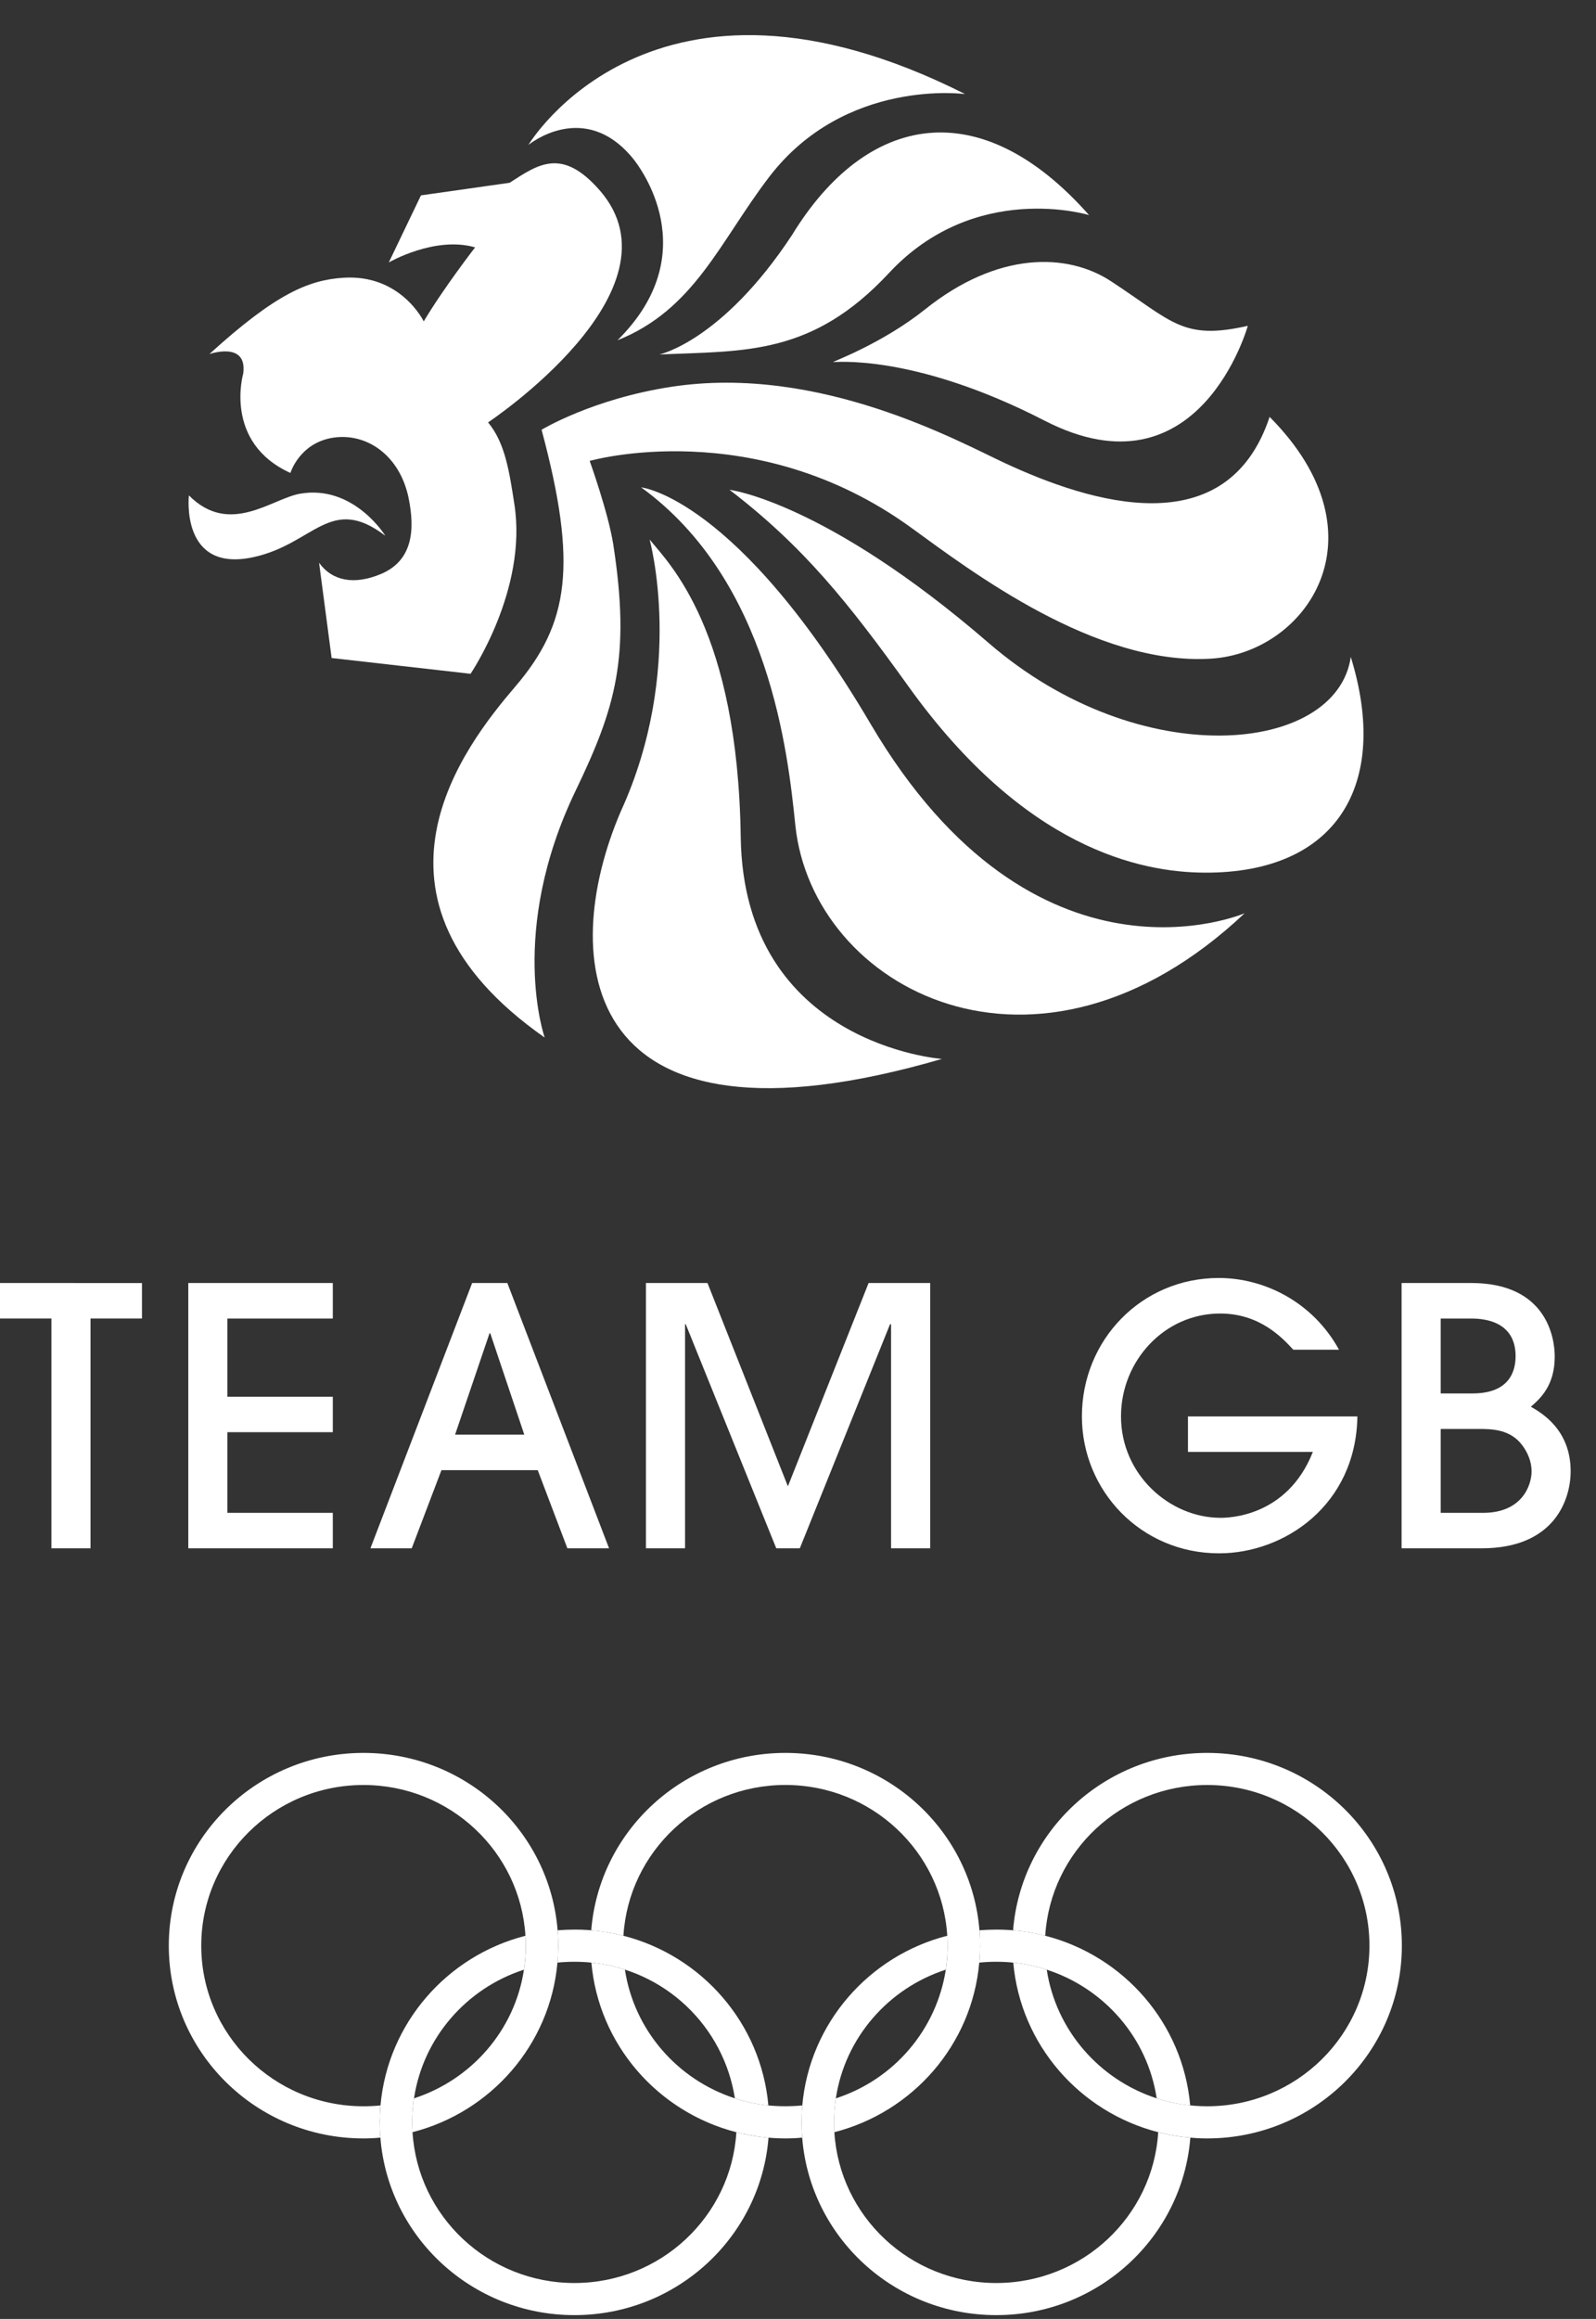 <svg width="42" height="61" viewBox="0 0 42 61" fill="none" xmlns="http://www.w3.org/2000/svg">
  <rect x="0" y="0" width="42" height="61" fill="#333333" stroke="none"/>
  <path
    fill-rule="evenodd"
    clip-rule="evenodd"
    d="M14.334 27.293C14.334 27.293 13.354 24.523 15.15 20.795C16.206 18.601 16.595 17.274 16.139 14.324C16.007 13.483 15.518 12.124 15.518 12.124C15.518 12.124 19.852 10.884 23.986 13.886C25.562 15.03 28.823 17.512 31.867 17.326C34.365 17.173 36.527 14.102 33.411 10.966C32.286 14.354 28.698 13.229 26.445 12.182C25.247 11.627 21.574 9.58 17.672 10.174C15.588 10.492 14.252 11.305 14.252 11.305C15.206 14.859 14.977 16.404 13.56 18.06C12.242 19.603 9.072 23.61 14.334 27.293ZM10.14 14.093C10.14 14.093 9.311 12.742 7.896 12.987C7.153 13.116 6.041 14.113 4.971 13.031C4.971 13.031 4.738 15.076 6.668 14.656C8.267 14.309 8.691 12.99 10.14 14.093Z"
    fill="white"
  />
  <path
    fill-rule="evenodd"
    clip-rule="evenodd"
    d="M13.411 4.808C14.162 4.323 14.786 3.869 15.781 5.006C18.08 7.638 12.844 11.111 12.844 11.111C13.292 11.652 13.401 12.39 13.537 13.268C13.886 15.515 12.383 17.724 12.383 17.724L8.727 17.309L8.397 14.805C8.751 15.29 9.327 15.389 10.02 15.101C10.88 14.742 10.916 13.908 10.754 13.106C10.524 11.981 9.655 11.38 8.769 11.513C7.881 11.649 7.642 12.441 7.642 12.441C5.871 11.636 6.401 9.825 6.401 9.825C6.515 8.962 5.51 9.314 5.51 9.314C7.262 7.718 8.125 7.37 9.022 7.307C10.547 7.2 11.151 8.454 11.151 8.454C11.669 7.583 12.503 6.507 12.503 6.507C11.44 6.201 10.231 6.904 10.231 6.904L11.078 5.139L13.411 4.808ZM32.755 24.022C27.29 29.172 21.373 26.018 20.929 21.701C20.736 19.82 20.252 15.274 16.872 12.82C16.872 12.82 19.398 13.08 22.91 19.042C27.249 26.408 32.755 24.022 32.755 24.022ZM17.355 9.324C17.355 9.324 19.003 8.973 20.841 6.185C22.806 2.971 25.797 2.419 28.659 5.658C28.659 5.658 25.667 4.738 23.392 7.184C21.367 9.358 19.599 9.227 17.355 9.324Z"
    fill="white"
  />
  <path
    fill-rule="evenodd"
    clip-rule="evenodd"
    d="M35.547 17.281C35.177 19.839 30.005 20.36 26.018 16.914C21.706 13.188 19.198 12.884 19.198 12.884C21.149 14.38 22.322 15.848 23.912 18.063C26.964 22.316 30.006 22.949 31.709 22.955C35.171 22.969 36.588 20.65 35.547 17.281ZM24.79 27.855C24.79 27.855 19.572 27.485 19.493 22.023C19.415 16.574 17.618 14.834 17.095 14.192C17.095 14.192 18.045 17.611 16.336 21.345C14.667 25.232 15.197 30.648 24.79 27.854V27.855ZM21.927 9.523C21.926 9.506 23.23 9.029 24.348 8.135C26.258 6.608 28.087 6.646 29.232 7.395C30.862 8.461 31.119 8.96 32.837 8.571C32.837 8.571 31.562 13.16 27.491 11.066C24.009 9.276 21.93 9.539 21.927 9.523ZM25.398 2.475C25.398 2.475 22.237 2.042 20.237 4.66C18.935 6.366 18.277 8.141 16.248 8.952L16.279 8.929L16.249 8.952C18.576 6.651 16.833 4.384 16.654 4.165C15.368 2.603 13.906 3.812 13.906 3.812C13.906 3.812 17.169 -1.673 25.398 2.475ZM0 33.749V34.683H1.353V40.728H2.382V34.683H3.736V33.75L0 33.749ZM4.955 40.728V33.749H8.758V34.684H5.984V36.74H8.758V37.673H5.984V39.795H8.758V40.728L4.955 40.728ZM13.797 37.738L12.901 35.07H12.883L11.976 37.738H13.798H13.797ZM14.931 40.728L14.151 38.672H11.617L10.835 40.728H9.748L12.425 33.749H13.351L16.028 40.728H14.932L14.931 40.728ZM23.449 40.728V34.834H23.422L21.048 40.728H20.428L18.046 34.834H18.028V40.728H16.998V33.749H18.618L20.734 39.097L22.858 33.749H24.479V40.728H23.449Z"
    fill="white"
  />
  <path
    fill-rule="evenodd"
    clip-rule="evenodd"
    d="M34.034 35.504C33.739 35.183 33.148 34.552 32.109 34.552C30.642 34.552 29.5 35.797 29.5 37.258C29.5 38.795 30.786 39.926 32.12 39.926C32.32 39.926 33.873 39.907 34.549 38.192H31.262V37.259H35.721C35.683 39.596 33.797 40.86 32.081 40.86C30.023 40.86 28.471 39.21 28.471 37.258C28.471 35.248 30.042 33.617 32.073 33.617C33.273 33.617 34.549 34.25 35.237 35.504H34.034ZM37.913 39.795H39.028C40.066 39.795 40.305 39.059 40.305 38.702C40.305 38.446 40.199 38.201 40.056 38.013C39.742 37.597 39.266 37.588 38.905 37.588H37.913V39.795ZM37.913 36.654H38.752C39.714 36.654 39.884 36.079 39.884 35.673C39.884 34.684 38.922 34.684 38.695 34.684H37.913V36.654ZM36.884 33.749H38.712C40.704 33.749 40.914 35.192 40.914 35.684C40.914 36.456 40.524 36.796 40.286 37.004C40.581 37.172 41.333 37.616 41.333 38.702C41.333 39.418 40.932 40.728 38.989 40.728H36.884V33.749V33.749ZM19.378 56.088C19.242 58.3 17.386 60.054 15.116 60.054C12.847 60.054 10.992 58.3 10.856 56.087C10.836 55.79 10.849 55.491 10.895 55.196C11.135 53.603 12.275 52.301 13.788 51.812C13.833 51.517 13.846 51.218 13.828 50.92C11.761 51.448 10.204 53.222 10.013 55.383C9.987 55.665 9.986 55.949 10.01 56.231C10.217 58.843 12.424 60.899 15.116 60.899C17.808 60.899 20.017 58.843 20.224 56.231C19.939 56.208 19.656 56.16 19.378 56.088Z"
    fill="white"
  />
  <path
    fill-rule="evenodd"
    clip-rule="evenodd"
    d="M14.674 50.776C14.466 48.164 12.259 46.11 9.565 46.11C6.736 46.11 4.442 48.38 4.442 51.18C4.442 53.981 6.736 56.251 9.565 56.251C9.715 56.251 9.864 56.244 10.01 56.23C9.985 55.948 9.986 55.665 10.012 55.383C9.864 55.398 9.714 55.405 9.565 55.405C7.208 55.405 5.296 53.514 5.296 51.18C5.296 48.846 7.208 46.954 9.565 46.954C11.836 46.954 13.693 48.707 13.827 50.92C13.847 51.218 13.834 51.517 13.788 51.812C13.548 53.404 12.407 54.706 10.896 55.196C10.849 55.491 10.835 55.79 10.855 56.087C12.92 55.557 14.479 53.786 14.67 51.624C14.683 51.476 14.689 51.328 14.689 51.18C14.689 51.044 14.683 50.91 14.674 50.776ZM21.113 55.383C20.816 55.411 20.517 55.411 20.22 55.383C19.92 55.351 19.625 55.289 19.339 55.196C17.827 54.706 16.687 53.404 16.445 51.81C16.158 51.718 15.863 51.656 15.563 51.626C15.754 53.786 17.312 55.557 19.379 56.088C19.8 56.195 20.233 56.25 20.668 56.251C20.817 56.251 20.963 56.244 21.11 56.23C21.099 56.096 21.094 55.962 21.094 55.828C21.094 55.678 21.101 55.529 21.113 55.383Z"
    fill="white"
  />
  <path
    fill-rule="evenodd"
    clip-rule="evenodd"
    d="M16.406 50.92C15.984 50.811 15.551 50.756 15.116 50.758C14.968 50.758 14.82 50.765 14.674 50.776C14.696 51.059 14.694 51.343 14.67 51.626C14.967 51.596 15.266 51.596 15.563 51.626C16.5 51.72 17.38 52.122 18.063 52.769C18.746 53.415 19.195 54.269 19.339 55.196C19.621 55.287 19.914 55.352 20.22 55.383C20.029 53.222 18.471 51.448 16.406 50.92Z"
    fill="white"
  />
  <path
    fill-rule="evenodd"
    clip-rule="evenodd"
    d="M25.775 50.776C25.568 48.164 23.359 46.11 20.667 46.11C17.976 46.11 15.768 48.165 15.559 50.776C15.849 50.8 16.131 50.849 16.406 50.92C16.542 48.707 18.397 46.953 20.667 46.953C22.937 46.953 24.792 48.707 24.928 50.92C24.947 51.217 24.934 51.516 24.89 51.811C24.769 52.587 24.435 53.314 23.924 53.911C23.413 54.509 22.746 54.954 21.997 55.196C21.95 55.491 21.937 55.79 21.957 56.087C24.022 55.557 25.58 53.786 25.77 51.624C25.796 51.342 25.797 51.058 25.775 50.776Z"
    fill="white"
  />
  <path
    fill-rule="evenodd"
    clip-rule="evenodd"
    d="M30.479 56.088C30.343 58.3 28.487 60.054 26.218 60.054C23.947 60.054 22.093 58.3 21.957 56.087C21.939 55.79 21.952 55.491 21.996 55.196C22.236 53.603 23.377 52.301 24.889 51.812C24.92 51.604 24.937 51.394 24.937 51.179C24.937 51.092 24.932 51.005 24.928 50.919C22.863 51.448 21.304 53.222 21.113 55.383C21.1 55.531 21.094 55.679 21.094 55.828C21.094 55.963 21.101 56.097 21.11 56.231C21.318 58.843 23.524 60.899 26.218 60.899C28.91 60.899 31.117 58.843 31.325 56.231C31.039 56.208 30.756 56.16 30.479 56.088"
    fill="white"
  />
  <path
    fill-rule="evenodd"
    clip-rule="evenodd"
    d="M31.768 46.11C29.075 46.11 26.869 48.165 26.66 50.776C26.95 50.8 27.233 50.849 27.506 50.92C27.643 48.707 29.498 46.954 31.768 46.954C34.125 46.954 36.038 48.846 36.038 51.18C36.038 53.514 34.125 55.405 31.768 55.405C31.317 55.405 30.868 55.335 30.439 55.196C28.929 54.706 27.788 53.404 27.546 51.812C27.26 51.718 26.965 51.656 26.665 51.626C26.855 53.786 28.413 55.557 30.48 56.087C30.752 56.159 31.035 56.207 31.325 56.23C31.471 56.244 31.618 56.251 31.768 56.251C34.598 56.251 36.891 53.979 36.891 51.18C36.891 48.38 34.598 46.11 31.768 46.11Z"
    fill="white"
  />
  <path
    fill-rule="evenodd"
    clip-rule="evenodd"
    d="M27.507 50.92C27.086 50.811 26.653 50.757 26.218 50.758C26.068 50.758 25.92 50.765 25.775 50.776C25.797 51.059 25.795 51.343 25.77 51.626C26.068 51.596 26.368 51.596 26.665 51.626C26.968 51.657 27.265 51.72 27.546 51.812C29.058 52.302 30.199 53.603 30.439 55.196C30.722 55.287 31.017 55.352 31.321 55.383C31.131 53.222 29.572 51.448 27.507 50.92Z"
    fill="white"
  />
</svg>
